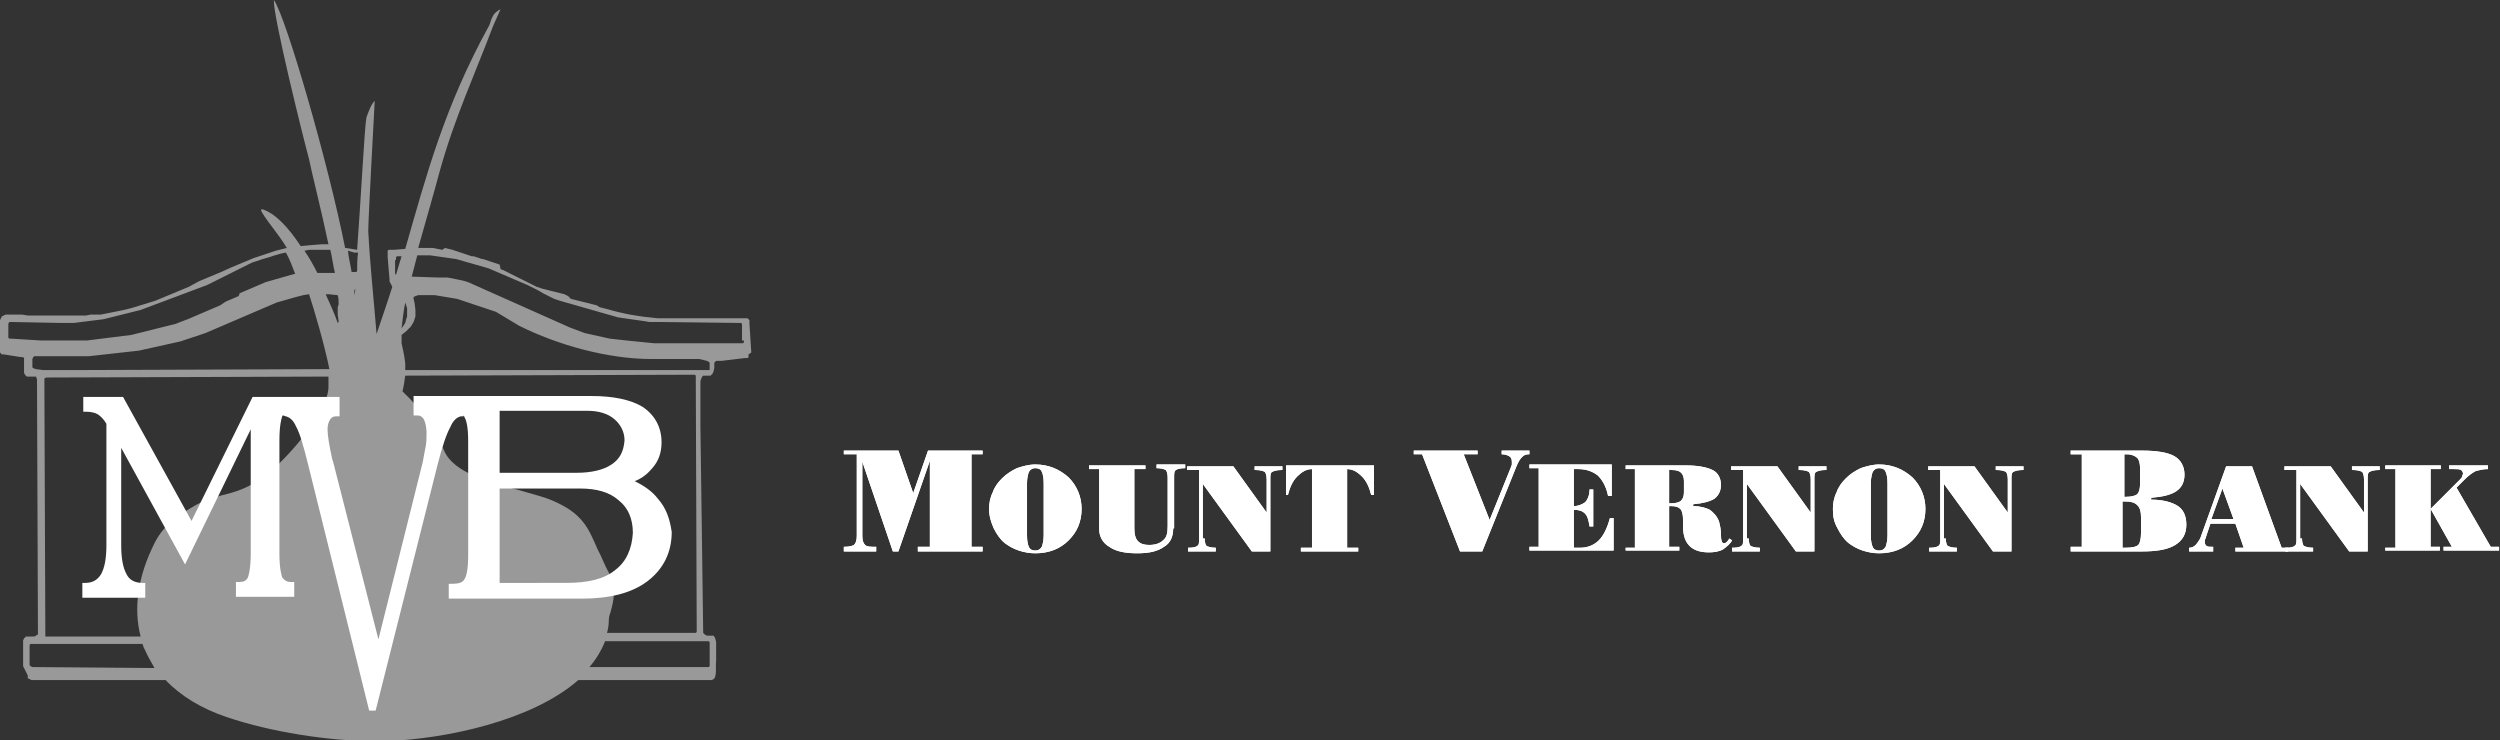 <svg version="1.1" id="Layer_1" xmlns="http://www.w3.org/2000/svg" x="0" y="0" viewBox="0 0 270.2 80" xml:space="preserve"><rect x="0" y="0" width="270.2" height="80" fill="#333333" stroke="none"/><style>.st0{fill:#fff}</style><path class="st0" d="M93.2 57.9c0 .5.1.8.3 1 .2.2.6.2 1.2.2v.5h-3.5v-.5c.6 0 .9-.1 1.1-.2.2-.2.3-.5.3-1v-8.8h-1.4v-.4h5.9l1.6 4.6 1.6-4.6h5.9v.4H105v10h1.2v.5h-7v-.5h1.3v-9.3l-3.4 9.8h-.6l-3.3-9.7v8zm67 1.7h-2.4l-4.1-10.5h-.9v-.4h6.9v.4h-1.5l2.8 7.1 2.3-5.7c0-.1.1-.2.1-.3v-.3c0-.3-.1-.5-.3-.6-.2-.1-.4-.2-.8-.2v-.4h3v.4h-.1c-.3 0-.5.1-.7.3-.2.2-.4.5-.6 1l-3.7 9.2zm69.3-.4h.2c.7 0 1.2-.1 1.4-.3.2-.2.3-.7.3-1.3v-1.7c0-.6-.1-1-.4-1.3-.3-.3-.7-.4-1.3-.4h-.3v5h.1zm0-5.5h.2c.6 0 1.1-.1 1.3-.3.2-.2.3-.6.3-1.2v-1.5c0-.6-.1-1-.3-1.2-.2-.2-.6-.4-1.1-.4h-.3v4.6h-.1zm2-5c1.6 0 2.8.2 3.5.6.7.4 1.1 1.1 1.1 2 0 .8-.3 1.4-.9 1.8-.6.4-1.5.6-2.7.7v.2c1.3 0 2.3.3 2.9.7.6.4.9 1.1.9 2 0 1-.4 1.7-1.2 2.2-.8.5-2 .7-3.6.7h-7.7v-.5h1.2v-10h-1.2v-.4h7.7zM111 57.9c0 .6.1 1 .2 1.2.1.3.4.4.7.4.3 0 .5-.1.7-.4.1-.3.2-.7.2-1.2v-5.7c0-.6-.1-1-.2-1.2-.1-.3-.4-.4-.7-.4-.3 0-.5.1-.7.4-.1.3-.2.7-.2 1.2v5.7zm-4.1-2.9c0-.6.1-1.2.4-1.8.2-.6.6-1.1 1-1.5.5-.5 1-.8 1.6-1.1.6-.2 1.3-.4 2-.4 1.4 0 2.6.5 3.6 1.4.9.9 1.4 2.1 1.4 3.4 0 1.4-.5 2.5-1.4 3.4-.9.9-2.1 1.4-3.6 1.4-.6 0-1.2-.1-1.8-.3-.6-.2-1.1-.5-1.5-.8-.5-.4-.9-1-1.2-1.6-.3-.7-.5-1.3-.5-2.1zm19.9 2.1c0 .9-.3 1.6-1 2-.7.5-1.6.7-2.9.7-1.3 0-2.3-.2-3-.7-.7-.4-1.1-1.1-1.1-1.9v-6.5h-1.1v-.4h6.1v.4h-1.2v6.4c0 .6.1 1.1.4 1.4.3.3.7.4 1.2.4.7 0 1.2-.2 1.5-.5.4-.3.5-.8.5-1.5v-5.3c0-.4-.1-.7-.2-.8-.2-.1-.5-.2-1-.2v-.4h3.1v.4c-.5 0-.9.1-1 .2-.2.1-.2.4-.2.8v5.5h-.1zm3.4 1.1c0 .4.1.7.2.8.2.1.5.2 1 .2v.4h-3v-.4h.1c.5 0 .8-.1.9-.2.2-.1.2-.4.2-.8v-7.4h-1.3v-.4h5l3.6 5v-3.6c0-.4-.1-.7-.2-.8-.2-.1-.5-.2-1-.2h-.1v-.4h3v.4h-.1c-.5 0-.8.1-1 .2-.2.1-.2.4-.2.8v7.8h-2l-5.3-7.3v5.9h.2zm16.7 1.4h-6.3v-.4h1.2v-8.5c-.6 0-1.1.3-1.6.8s-.8 1.2-1 2h-.2v-3.2h9.5v3.2h-.3c-.2-.8-.5-1.5-1-2s-1-.8-1.6-.8v8.5h1.2v.4h.1zm27.3-9.2v3.2h-.4c-.2-1-.6-1.7-1.1-2.2-.5-.4-1.2-.7-2.1-.7h-.5v4c.5 0 .9-.2 1.2-.4.3-.3.5-.8.5-1.4h.4v4h-.4c-.1-.6-.2-1.1-.5-1.4-.3-.3-.7-.4-1.2-.4v4.1h.7c.8 0 1.5-.3 2-.8s.9-1.3 1.2-2.4h.4v3.5h-9.1v-.4h1v-8.5h-1v-.4h8.9v.2zm6.2 4h.2c.5 0 .9-.1 1.1-.3.2-.2.3-.5.3-.9V52c0-.4-.1-.7-.3-.9-.2-.2-.5-.3-1-.3h-.3v3.6zm-4.7 4.8h1v-8.5h-1v-.4h6.5c1.3 0 2.3.2 2.9.5.6.3.9.9.9 1.6 0 .6-.2 1.1-.7 1.5-.5.3-1.2.5-2.3.6v.2c.8 0 1.4.2 1.8.4.4.3.8.7 1 1.3.1.4.2.8.2 1.4 0 .6.1.9.3.9.1 0 .2 0 .3-.1.1-.1.2-.2.3-.4l.3.2c-.2.4-.6.7-1 1-.4.2-.9.3-1.5.3-.9 0-1.6-.2-2.1-.7-.5-.5-.7-1.2-.7-2.2v-.6c0-.6-.1-1-.3-1.2-.2-.2-.5-.3-1-.3h-.2v4.4h1.1v.4h-5.8v-.3z"/><path class="st0" d="M189 58.2c0 .4.1.7.2.8.2.1.5.2 1 .2v.4h-3v-.4h.1c.5 0 .8-.1.9-.2.2-.1.2-.4.2-.8v-7.4h-1.3v-.4h5l3.6 5v-3.6c0-.4-.1-.7-.2-.8-.2-.1-.5-.2-1-.2h-.1v-.4h3v.4h-.1c-.5 0-.8.1-1 .2-.2.1-.2.4-.2.8v7.8h-2l-5.3-7.3v5.9h.2zm13.2-.3c0 .6.1 1 .2 1.2.1.3.4.4.7.4.3 0 .5-.1.7-.4.1-.3.2-.7.2-1.2v-5.7c0-.6-.1-1-.2-1.2-.1-.3-.4-.4-.7-.4-.3 0-.5.1-.7.4-.1.3-.2.7-.2 1.2v5.7zm-4.1-2.9c0-.6.1-1.2.4-1.8.2-.6.6-1.1 1-1.5.5-.5 1-.8 1.6-1.1.6-.2 1.3-.4 2-.4 1.4 0 2.6.5 3.6 1.4.9.9 1.4 2.1 1.4 3.4 0 1.4-.5 2.5-1.4 3.4-.9.9-2.1 1.4-3.6 1.4-.6 0-1.2-.1-1.8-.3-.6-.2-1.1-.5-1.5-.8-.5-.4-.9-1-1.2-1.6-.4-.7-.5-1.3-.5-2.1zm12.2 3.2c0 .4.1.7.2.8.2.1.5.2 1 .2v.4h-3v-.4h.1c.5 0 .8-.1.9-.2.2-.1.2-.4.2-.8v-7.4h-1.3v-.4h5l3.6 5v-3.6c0-.4-.1-.7-.2-.8-.2-.1-.5-.2-1-.2h-.1v-.4h3v.4h-.1c-.5 0-.8.1-1 .2-.2.1-.2.4-.2.8v7.8h-2l-5.3-7.3v5.9h.2zm28.7-2.1h2.4l-1.2-3.3-1.2 3.3zm.1 3.5h-2.5v-.4c.3 0 .5-.1.7-.3.2-.2.3-.4.5-.7l2.8-7.8h2.8l3.2 8.8h.7v.4h-5.7v-.4h.9l-.9-2.6h-2.7l-.5 1.5c0 .1-.1.2-.1.3v.2c0 .2.1.4.2.4.1.1.3.1.6.1h.1v.5h-.1z"/><path class="st0" d="M248.8 58.2c0 .4.1.7.2.8.2.1.5.2 1 .2v.4h-3v-.4h.1c.5 0 .8-.1.9-.2.2-.1.2-.4.2-.8v-7.4h-1.3v-.4h5l3.6 5v-3.6c0-.4-.1-.7-.2-.8-.2-.1-.5-.2-1-.2h-.1v-.4h3v.4h-.1c-.5 0-.8.1-1 .2-.2.1-.2.4-.2.8v7.8h-2l-5.3-7.3v5.9h.2zm9 1.4v-.4h1.1v-8.5h-1.1v-.4h6v.4h-1.1V55l3.2-3.2c.1-.1.2-.2.2-.3 0-.1.1-.2.1-.3 0-.2-.1-.3-.2-.4-.2-.1-.4-.1-.8-.1h-.5v-.4h4.2v.4c-.5 0-.9.1-1.3.2-.4.2-.8.5-1.2.9l-.9.9 3.7 6.4h.9v.4h-6v-.4h.9l-2.3-4.1v4.1h1v.4h-5.9v.1zM93.2 57.9c0 .5.1.8.3 1 .2.2.6.2 1.2.2v.5h-3.5v-.5c.6 0 .9-.1 1.1-.2.2-.2.3-.5.3-1v-8.8h-1.4v-.4h5.9l1.6 4.6 1.6-4.6h5.9v.4H105v10h1.2v.5h-7v-.5h1.3v-9.3l-3.4 9.8h-.6l-3.3-9.7v8zm67 1.7h-2.4l-4.1-10.5h-.9v-.4h6.9v.4h-1.5l2.8 7.1 2.3-5.7c0-.1.1-.2.1-.3v-.3c0-.3-.1-.5-.3-.6-.2-.1-.4-.2-.8-.2v-.4h3v.4h-.1c-.3 0-.5.1-.7.3-.2.2-.4.5-.6 1l-3.7 9.2zm69.3-.4h.2c.7 0 1.2-.1 1.4-.3.2-.2.3-.7.3-1.3v-1.7c0-.6-.1-1-.4-1.3-.3-.3-.7-.4-1.3-.4h-.3v5h.1zm0-5.5h.2c.6 0 1.1-.1 1.3-.3.2-.2.3-.6.3-1.2v-1.5c0-.6-.1-1-.3-1.2-.2-.2-.6-.4-1.1-.4h-.3v4.6h-.1zm2-5c1.6 0 2.8.2 3.5.6.7.4 1.1 1.1 1.1 2 0 .8-.3 1.4-.9 1.8-.6.4-1.5.6-2.7.7v.2c1.3 0 2.3.3 2.9.7.6.4.9 1.1.9 2 0 1-.4 1.7-1.2 2.2-.8.5-2 .7-3.6.7h-7.7v-.5h1.2v-10h-1.2v-.4h7.7zM111 57.9c0 .6.1 1 .2 1.2.1.3.4.4.7.4.3 0 .5-.1.7-.4.1-.3.2-.7.2-1.2v-5.7c0-.6-.1-1-.2-1.2-.1-.3-.4-.4-.7-.4-.3 0-.5.1-.7.4-.1.3-.2.7-.2 1.2v5.7zm-4.1-2.9c0-.6.1-1.2.4-1.8.2-.6.6-1.1 1-1.5.5-.5 1-.8 1.6-1.1.6-.2 1.3-.4 2-.4 1.4 0 2.6.5 3.6 1.4.9.9 1.4 2.1 1.4 3.4 0 1.4-.5 2.5-1.4 3.4-.9.9-2.1 1.4-3.6 1.4-.6 0-1.2-.1-1.8-.3-.6-.2-1.1-.5-1.5-.8-.5-.4-.9-1-1.2-1.6-.3-.7-.5-1.3-.5-2.1zm19.9 2.1c0 .9-.3 1.6-1 2-.7.5-1.6.7-2.9.7-1.3 0-2.3-.2-3-.7-.7-.4-1.1-1.1-1.1-1.9v-6.5h-1.1v-.4h6.1v.4h-1.2v6.4c0 .6.1 1.1.4 1.4.3.3.7.4 1.2.4.7 0 1.2-.2 1.5-.5.4-.3.5-.8.5-1.5v-5.3c0-.4-.1-.7-.2-.8-.2-.1-.5-.2-1-.2v-.4h3.1v.4c-.5 0-.9.1-1 .2-.2.1-.2.4-.2.8v5.5h-.1zm3.4 1.1c0 .4.1.7.2.8.2.1.5.2 1 .2v.4h-3v-.4h.1c.5 0 .8-.1.9-.2.2-.1.2-.4.2-.8v-7.4h-1.3v-.4h5l3.6 5v-3.6c0-.4-.1-.7-.2-.8-.2-.1-.5-.2-1-.2h-.1v-.4h3v.4h-.1c-.5 0-.8.1-1 .2-.2.1-.2.4-.2.8v7.8h-2l-5.3-7.3v5.9h.2zm16.7 1.4h-6.3v-.4h1.2v-8.5c-.6 0-1.1.3-1.6.8s-.8 1.2-1 2h-.2v-3.2h9.5v3.2h-.3c-.2-.8-.5-1.5-1-2s-1-.8-1.6-.8v8.5h1.2v.4h.1zm27.3-9.2v3.2h-.4c-.2-1-.6-1.7-1.1-2.2-.5-.4-1.2-.7-2.1-.7h-.5v4c.5 0 .9-.2 1.2-.4.3-.3.5-.8.5-1.4h.4v4h-.4c-.1-.6-.2-1.1-.5-1.4-.3-.3-.7-.4-1.2-.4v4.1h.7c.8 0 1.5-.3 2-.8s.9-1.3 1.2-2.4h.4v3.5h-9.1v-.4h1v-8.5h-1v-.4h8.9v.2zm6.2 4h.2c.5 0 .9-.1 1.1-.3.2-.2.3-.5.3-.9V52c0-.4-.1-.7-.3-.9-.2-.2-.5-.3-1-.3h-.3v3.6zm-4.7 4.8h1v-8.5h-1v-.4h6.5c1.3 0 2.3.2 2.9.5.6.3.9.9.9 1.6 0 .6-.2 1.1-.7 1.5-.5.3-1.2.5-2.3.6v.2c.8 0 1.4.2 1.8.4.4.3.8.7 1 1.3.1.4.2.8.2 1.4 0 .6.1.9.3.9.1 0 .2 0 .3-.1.1-.1.2-.2.3-.4l.3.2c-.2.4-.6.7-1 1-.4.2-.9.3-1.5.3-.9 0-1.6-.2-2.1-.7-.5-.5-.7-1.2-.7-2.2v-.6c0-.6-.1-1-.3-1.2-.2-.2-.5-.3-1-.3h-.2v4.4h1.1v.4h-5.8v-.3z"/><path class="st0" d="M189 58.2c0 .4.1.7.2.8.2.1.5.2 1 .2v.4h-3v-.4h.1c.5 0 .8-.1.9-.2.2-.1.2-.4.2-.8v-7.4h-1.3v-.4h5l3.6 5v-3.6c0-.4-.1-.7-.2-.8-.2-.1-.5-.2-1-.2h-.1v-.4h3v.4h-.1c-.5 0-.8.1-1 .2-.2.1-.2.4-.2.8v7.8h-2l-5.3-7.3v5.9h.2zm13.2-.3c0 .6.1 1 .2 1.2.1.3.4.4.7.4.3 0 .5-.1.7-.4.1-.3.2-.7.2-1.2v-5.7c0-.6-.1-1-.2-1.2-.1-.3-.4-.4-.7-.4-.3 0-.5.1-.7.4-.1.3-.2.7-.2 1.2v5.7zm-4.1-2.9c0-.6.1-1.2.4-1.8.2-.6.6-1.1 1-1.5.5-.5 1-.8 1.6-1.1.6-.2 1.3-.4 2-.4 1.4 0 2.6.5 3.6 1.4.9.9 1.4 2.1 1.4 3.4 0 1.4-.5 2.5-1.4 3.4-.9.9-2.1 1.4-3.6 1.4-.6 0-1.2-.1-1.8-.3-.6-.2-1.1-.5-1.5-.8-.5-.4-.9-1-1.2-1.6-.4-.7-.5-1.3-.5-2.1zm12.2 3.2c0 .4.1.7.2.8.2.1.5.2 1 .2v.4h-3v-.4h.1c.5 0 .8-.1.9-.2.2-.1.2-.4.2-.8v-7.4h-1.3v-.4h5l3.6 5v-3.6c0-.4-.1-.7-.2-.8-.2-.1-.5-.2-1-.2h-.1v-.4h3v.4h-.1c-.5 0-.8.1-1 .2-.2.1-.2.4-.2.8v7.8h-2l-5.3-7.3v5.9h.2zm28.7-2.1h2.4l-1.2-3.3-1.2 3.3zm.1 3.5h-2.5v-.4c.3 0 .5-.1.7-.3.2-.2.3-.4.5-.7l2.8-7.8h2.8l3.2 8.8h.7v.4h-5.7v-.4h.9l-.9-2.6h-2.7l-.5 1.5c0 .1-.1.2-.1.3v.2c0 .2.1.4.2.4.1.1.3.1.6.1h.1v.5h-.1z"/><path class="st0" d="M248.8 58.2c0 .4.1.7.2.8.2.1.5.2 1 .2v.4h-3v-.4h.1c.5 0 .8-.1.9-.2.2-.1.2-.4.2-.8v-7.4h-1.3v-.4h5l3.6 5v-3.6c0-.4-.1-.7-.2-.8-.2-.1-.5-.2-1-.2h-.1v-.4h3v.4h-.1c-.5 0-.8.1-1 .2-.2.1-.2.4-.2.8v7.8h-2l-5.3-7.3v5.9h.2zm9 1.4v-.4h1.1v-8.5h-1.1v-.4h6v.4h-1.1V55l3.2-3.2c.1-.1.2-.2.2-.3 0-.1.1-.2.1-.3 0-.2-.1-.3-.2-.4-.2-.1-.4-.1-.8-.1h-.5v-.4h4.2v.4c-.5 0-.9.1-1.3.2-.4.2-.8.5-1.2.9l-.9.9 3.7 6.4h.9v.4h-6v-.4h.9l-2.3-4.1v4.1h1v.4h-5.9v.1z"/><path d="M81.2 38.1L81 35v-.4l-.1-.1-.1-.1h-9.7c-2.2-.2-3.8-.5-5.5-1l-.4-.1-.4-.1-.3-.2-.4-.1-.4-.1-.4-.1-.4-.1-.4-.1-.4-.1-.4-.1-.3-.3-.4-.2-.4-.1-.4-.1-.4-.1-.4-.1-.4-.1-.4-.1-.6-.2-.6-.3-.6-.3-.6-.3-.6-.3-.6-.3-.6-.3-.3-.1-.1-.5-.3-.1-.3-.1-.3-.1-.3-.1-.3-.1-.3-.1h-.1l-.3-.1-.3-.1-.3-.1H51l-.3-.1-.3-.1-.3-.1-.3-.1-.3-.1-.3-.1-.3-.1-.4-.1-.4-.1-.3.2-.5-.1-.5-.1h-1.6c.9-3.2 1.8-6.3 2.3-8.2 1.6-5.8 3.8-10.5 5.8-15.8l.8-1.8c-.8.4-.9.8-1.2 1.7-4.9 8.9-6.8 16.2-9.1 24.2l-1.2.1H42l-.1.1v.7l.2 2.4v.2l.1.2.1.2.1.2c-.5 1.6-1.1 3.3-1.7 5.1-.3-3.7-.7-7.4-.9-11.1 0-1.4.7-14 .7-14.1-.4.4-.6 1-.9 1.8-.2 1.1-.6 8.9-1 14.3l-1.2-.2h-.1c-1.8-9.1-6.4-25-7.7-26.8-.1 1.7 3.1 14.6 3.8 17.2.3 1.5 1.3 5.4 2.1 9.2h-.7l-1.3.1-1 .1c-1.3-2-2.8-3.6-4.2-4l-.1.1c.3.8 2 2.7 2.8 4.1l-1.2.3-1.2.4-1.2.4-1.2.5-1.2.5-1.1.5-1.2.5-1.2.5-1.1.6-1.2.5-1.2.5-1.2.5-1.3.4-1.3.4-.4.1-.4.1-.5.1-.5.1-.5.1-.5.1-.5.1H9.8l-.5.1H3l-.6-.1H.6l-.2.1-.2.1-.1.2-.1.2v3.5l.1.1.1.1h.2l1.9.3h.2l.1.1v1.6l.1.2.2.2h1l.1.3v.2L4.1 68v.6H4l-.1.1-.2.1h-.9l-.1.1-.1.1-.1.2V72l.1.2.1.2.1.2.1.2.1.2v.3l.2.1.2.1h14.5c1.6 1.7 3.9 3.1 6.6 4 4.7 1.6 11 2.6 16 2.6h1.1c6.5-.2 15.9-2.2 20.9-6.6h14.3c.8 0 .5-1.2.6-2.1v-2l-.1-.4-.1-.2-.1-.1h-.7l-.2-.1-.2-.2v-.1L75.7 46v-4.8l.1-.3.1-.2.1-.1h.8l.2-.2.1-.2.1-.4v-.6l.1-.1.1-.1h.6l2.5-.3h.3l.1-.1v-.3l.3-.2zm-37.4-5.4l.1.3.1.3v.9l-.1.3-.1.4-.2.3-.2.3c.1-.9.2-1.8.4-2.8zm-1-4.6v-.3l.1-.1h.5c-.2.7-.4 1.3-.6 2l-.1-.1v-1.5zm23 38.9c0-.3.1-.6.2-.9.3-1.1.7-2.6-.2-4.2-.5-.9-.8-1.8-1.2-2.5-1-2.3-1.6-3.9-4.9-5.3-.9-.4-2.2-.7-3.5-1.1-3.2-.8-7.2-1.9-8.2-4.3-1.1-2.5-2.4-4.4-4.5-6.4 0-.1.1-.3.1-.5.1-.3.1-.7.2-1.2l31-.1h.3l.1.1v.4l.1 27.1v.2l-.1.1h-9.6c.1-.3.2-.8.2-1.4zM35.5 41.9c-.1 2.8-4.8 8.1-7.2 9.8-1.8 1.2-3 1.5-4.2 1.8-1 .3-2 .5-3.3 1.3-1.5.9-3.1 1.9-4.1 3.9-1.8 3.6-2.3 7-1.5 10.1H4.9v-.4l-.1-26.2v-1.3l.2-.1h.4l30.1-.1v1.2zm2.8-10.5l.1-.2c0 .4-.1.7-.1.7v-.5zm0-4.1h.4c-.1.7-.1 1.4-.1 2l-.1.1H38c-.1-.7-.3-1.4-.4-2.3l.7.2zm-1.8 4.6c.1.3.1.7.1 1l-.1.3v.8l.1.7v.1l-.1.1c-.3-.9-.8-2-1.3-3.1h.3l1 .1zM33.4 27h2.3c.2.8.3 1.7.5 2.5h-1.9c-.4-.8-.9-1.7-1.4-2.4l.5-.1zM1.2 36.6H1l-.1-.1V35l.1-.2h.2l5.2.1H8l.8-.1.8-.1.8-.1.8-.1.8-.2.8-.2.8-.2.8-.2.8-.2.8-.3.8-.3.8-.3.8-.3.8-.3.8-.3.8-.3.8-.3.8-.3.6-.3.6-.3.6-.3.6-.3.6-.3.6-.3.6-.3.6-.3.6-.2.6-.2.7-.2.6-.2.7-.2.5-.1c.4.7.7 1.5 1 2.3l-.4.1-.7.2-.7.2-.7.2-.7.2-.7.3-.7.3-.7.3-.7.3-.1.3-.7.3-.7.3-.6.4-.7.3-.7.3-.7.3-.7.3-.7.3-.8.3-.5.2-.8.2-.8.2-.8.2-.8.2-.8.2-.8.2-.8.1-.8.1-.8.1-.8.1-.8.1-.8.1h-5l-3.2-.2zm2.7 3.3l-.3-.1-.1-.1v-.9l.1-.2.1-.1h5.9l.9-.1.9-.1.9-.1.9-.1.9-.1.9-.1.9-.2.9-.2.9-.2.9-.2.9-.2.9-.3.9-.3.9-.3.7-.3.7-.3.7-.3.7-.3.7-.3.7-.3.7-.3.7-.3.7-.3.7-.3.7-.3.7-.2.7-.2.7-.2.8-.2.6-.1c.6 1.8 1.7 5.6 2.2 8.1L7.7 40h-3l-.8-.1zm0 32.2h-.4l-.2-.1-.1-.1v-2.2l.1-.1h12.1c.1.2.1.4.2.5.3.7.7 1.4 1.1 2.1l-12.8-.1zm72.5-2.8h.2l.1.1V72l-.1.1H63.7c.7-.8 1.3-1.8 1.7-2.8h11zm.3-29.5v.2H43.8v-.7c-.1-1-.3-1.7-.4-2.2v-.9l.5-.4.5-.5.3-.5.2-.6v-.7l-.1-.8-.1-.4v-.2l.2-.1.3-.1H47l.6.1.6.1.6.1.6.1.6.2.6.2.6.2.6.2.6.2.6.2.6.2.5.3.5.3.5.3.5.3.5.3c4.2 2.1 9.6 3.6 14.3 3.6h5.2l.4.1.4.1.2.1.1.1v.6zm3.7-3v.2l-.1.1h-9.6l-1-.1-1-.1-1-.1-.9-.1-.9-.1-.9-.2-.9-.2-.9-.2-.8-.3-.8-.3-11-4.9-.3-.1-.4-.1-.5-.1-.5-.1-.5-.1h-.9l-3-.1c.2-.8.4-1.5.6-2.3h1.4l.7.1.7.1.7.1.7.1.7.2.7.2.7.2.7.2.7.2.7.3.7.3.7.3.7.3.7.3.7.3.6.3.6.3.5.3.6.3.6.3.6.2.7.2.7.2.7.2.7.2.7.2.7.2.7.2.7.2.7.2.7.1.7.1.7.1.7.1.6.1h1.2l8.5.1h.2l.1.1v1.8z" opacity=".5" fill="#fff"/><path class="st0" d="M71.1 53.9c-.6-.8-1.5-1.4-2.5-1.9.8-.3 1.4-.8 1.9-1.4.7-.8 1-1.7 1-2.8 0-1.6-.7-2.9-2-3.8-1.3-.8-3.2-1.2-5.6-1.2H44.7v2.1h.4c.3 0 .5.1.7.4.2.4.3.9.3 1.6 0 .4 0 .9-.1 1.4-.1.5-.2 1-.3 1.6l-4.8 19.2L36 49.9l-.1-.3c-.3-1.4-.5-2.5-.5-3.2 0-.4.1-.8.3-1.1.2-.2.3-.3.6-.3h.4v-2.1h-9.4l-6.6 13.4-7.4-13.4H9v1.6h.3c.5 0 1 .1 1.3.3.3.2.6.5.9 1v13.1c0 1.5-.2 2.5-.6 3.2-.4.6-.9.9-1.7.9h-.3v1.6h6.8V63h-.3c-.8 0-1.4-.3-1.7-.9-.4-.7-.6-1.7-.6-3.2V48.4L20 61l7.1-14.6v13.4c0 1.6-.2 2.3-.3 2.6-.2.4-.5.5-.9.5h-.4v1.6h6.3v-1.6h-.4c-.4 0-.7-.2-.9-.5-.1-.3-.3-1-.3-2.6V47.6c0-1.6.2-2.3.3-2.6 0 0 0-.1.1-.1l.3.1c.4.1.8.4 1.1 1.1.4.7.8 2.1 1.3 4.1l6.6 26.6h.7l6.7-26.6c.5-2 1-3.4 1.4-4.1.2-.5.6-1 1.1-1.1h.3v-.1s.1.1.1.2c.2.3.4 1 .4 2.6V60c0 1.6-.2 2.3-.4 2.6-.2.4-.7.5-1.4.5h-.3v1.6h14.4c3 0 5.4-.6 7.1-1.9 1.7-1.3 2.6-3.1 2.6-5.3-.2-1.4-.6-2.6-1.5-3.6zm-4.6 7.7c-1.2 1-3 1.4-5.3 1.4H54V52.8h8.7c1.8 0 3.2.4 4.2 1.3 1 .8 1.5 2 1.5 3.5-.1 1.7-.7 3.1-1.9 4zm-.4-11.4c-.9.6-2.2.9-3.8.9H54v-6.7h9.5c1.2 0 2.2.3 2.9.9.7.6 1.1 1.4 1.1 2.3-.1 1.2-.5 2-1.4 2.6z"/></svg>